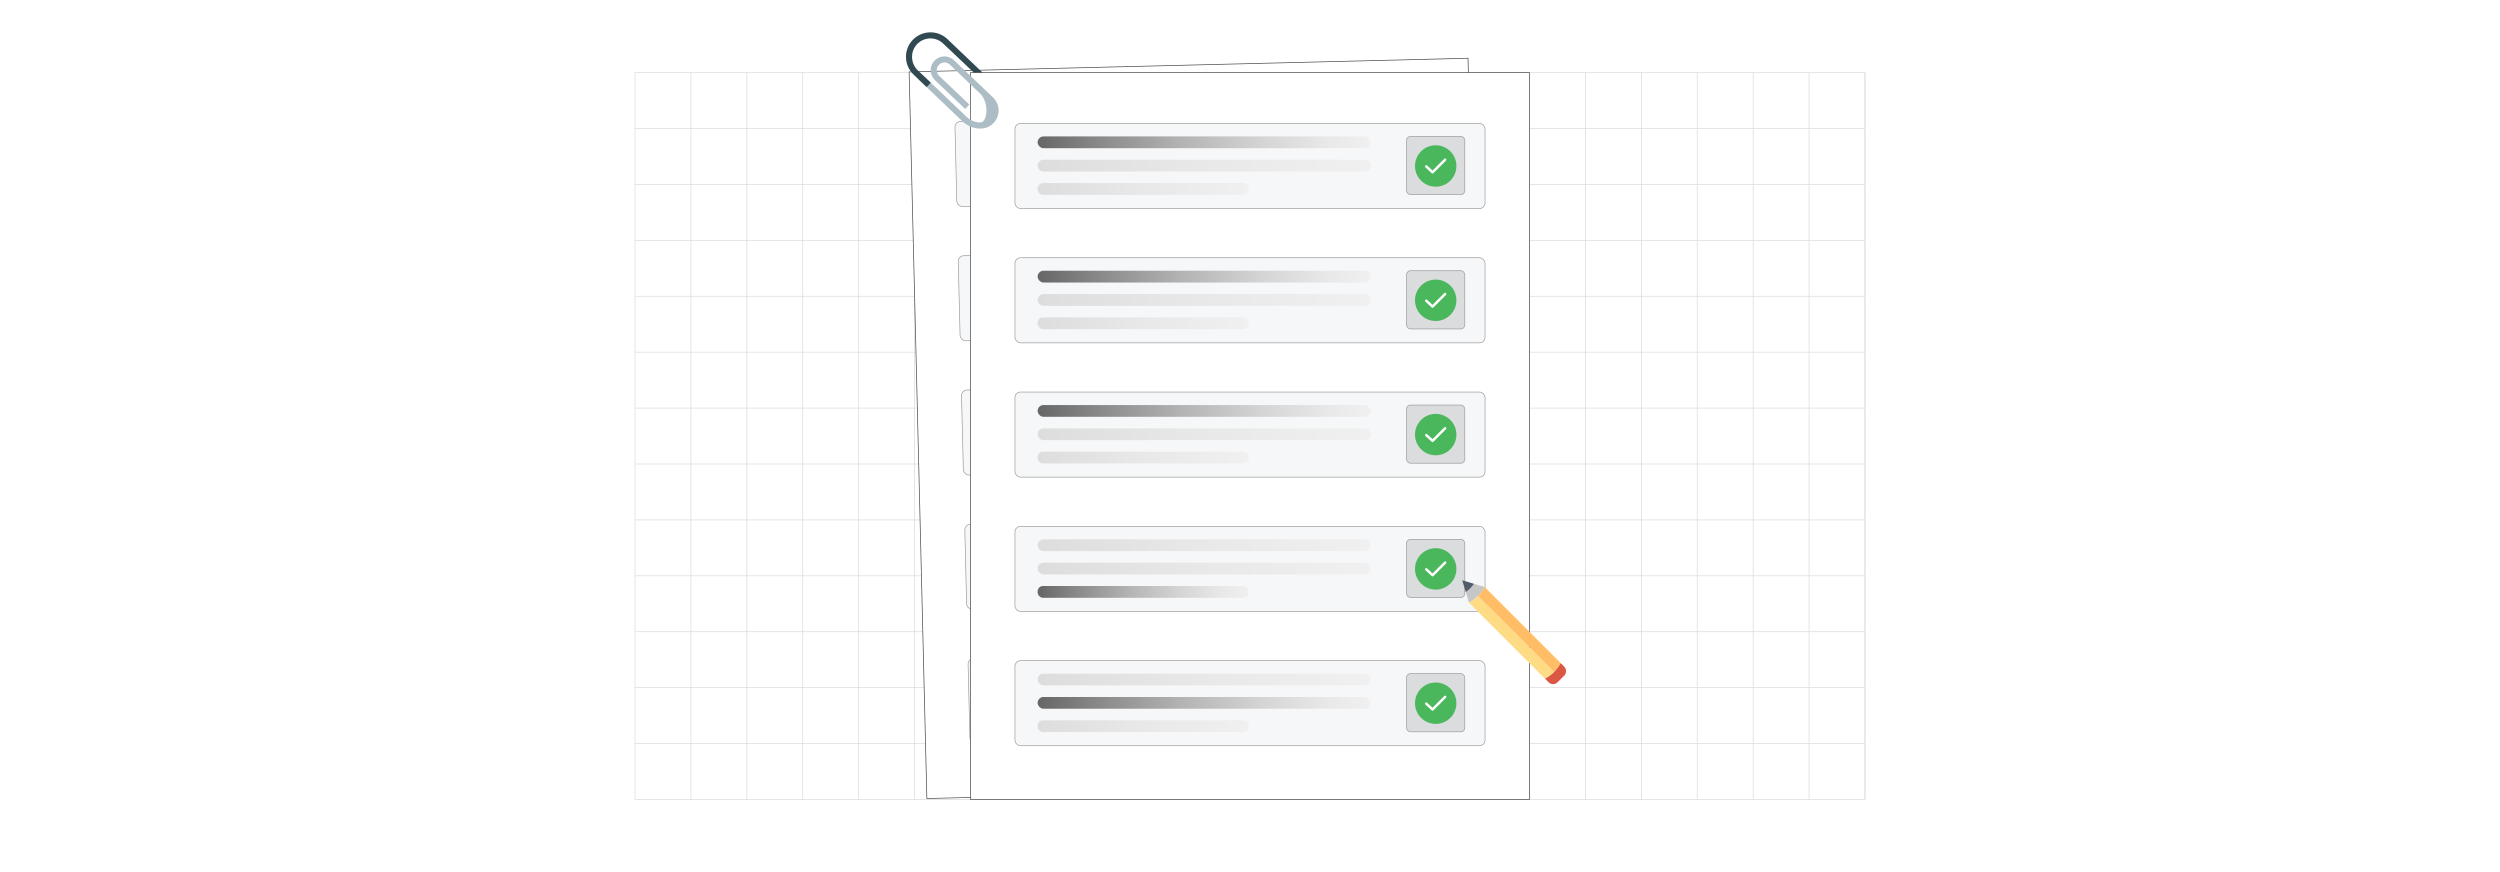 <?xml version="1.0" encoding="UTF-8"?><svg id="Layer_1" xmlns="http://www.w3.org/2000/svg" xmlns:xlink="http://www.w3.org/1999/xlink" viewBox="0 0 860 300"><defs><linearGradient id="linear-gradient" x1="338.967" y1="92.668" x2="453.552" y2="92.668" gradientTransform="translate(-1.437 .255)" gradientUnits="userSpaceOnUse"><stop offset="0" stop-color="#666"/><stop offset=".163" stop-color="#858585"/><stop offset=".431" stop-color="#b3b3b3"/><stop offset=".67" stop-color="#d4d4d4"/><stop offset=".867" stop-color="#e8e8e8"/><stop offset="1" stop-color="#f0f0f0"/></linearGradient><linearGradient id="linear-gradient-2" x1="338.967" y1="100.695" x2="453.552" y2="100.695" gradientTransform="translate(-1.241 .253)" gradientUnits="userSpaceOnUse"><stop offset="0" stop-color="#ddd"/><stop offset=".482" stop-color="#e8e8e8"/><stop offset="1" stop-color="#f0f0f0"/></linearGradient><linearGradient id="linear-gradient-3" x1="338.967" y1="108.721" x2="411.577" y2="108.721" gradientTransform="translate(-1.039 .763)" xlink:href="#linear-gradient-2"/><linearGradient id="linear-gradient-4" x1="338.967" y1="138.868" y2="138.868" gradientTransform="translate(-.309 .241)" xlink:href="#linear-gradient"/><linearGradient id="linear-gradient-5" x1="338.967" y1="146.894" x2="453.552" y2="146.894" gradientTransform="translate(-.113 .239)" xlink:href="#linear-gradient-2"/><linearGradient id="linear-gradient-6" x1="338.967" y1="154.921" x2="411.577" y2="154.921" gradientTransform="translate(.089 .749)" xlink:href="#linear-gradient-2"/><linearGradient id="linear-gradient-7" x1="338.967" y1="185.068" x2="453.552" y2="185.068" gradientTransform="translate(.818 .228)" xlink:href="#linear-gradient-2"/><linearGradient id="linear-gradient-8" x1="338.967" y1="193.094" x2="453.552" y2="193.094" gradientTransform="translate(1.014 .225)" xlink:href="#linear-gradient-2"/><linearGradient id="linear-gradient-9" x1="338.967" y1="201.121" x2="411.577" y2="201.121" gradientTransform="translate(1.216 .735)" xlink:href="#linear-gradient"/><linearGradient id="linear-gradient-10" x1="338.967" y1="231.268" x2="453.552" y2="231.268" gradientTransform="translate(1.946 .214)" xlink:href="#linear-gradient-2"/><linearGradient id="linear-gradient-11" x1="338.967" y1="239.294" x2="453.552" y2="239.294" gradientTransform="translate(2.142 .212)" xlink:href="#linear-gradient"/><linearGradient id="linear-gradient-12" x1="338.967" y1="247.32" x2="411.577" y2="247.32" gradientTransform="translate(2.344 .721)" xlink:href="#linear-gradient-2"/><linearGradient id="linear-gradient-13" y1="46.468" x2="453.552" y2="46.468" gradientTransform="translate(-2.564 .269)" xlink:href="#linear-gradient"/><linearGradient id="linear-gradient-14" x1="338.967" y1="54.495" x2="453.552" y2="54.495" gradientTransform="translate(-2.369 .267)" xlink:href="#linear-gradient-2"/><linearGradient id="linear-gradient-15" x1="338.967" y1="62.521" x2="411.577" y2="62.521" gradientTransform="translate(-2.167 .776)" xlink:href="#linear-gradient-2"/><linearGradient id="linear-gradient-16" x1="356.94" y1="95.16" x2="471.526" y2="95.16" gradientTransform="matrix(1,0,0,1,0,0)" xlink:href="#linear-gradient"/><linearGradient id="linear-gradient-17" x1="356.94" y1="103.186" x2="471.526" y2="103.186" gradientTransform="matrix(1,0,0,1,0,0)" xlink:href="#linear-gradient-2"/><linearGradient id="linear-gradient-18" x1="356.94" y1="111.213" x2="429.55" y2="111.213" gradientTransform="matrix(1,0,0,1,0,0)" xlink:href="#linear-gradient-2"/><linearGradient id="linear-gradient-19" x1="356.94" y1="141.36" x2="471.526" y2="141.36" gradientTransform="matrix(1,0,0,1,0,0)" xlink:href="#linear-gradient"/><linearGradient id="linear-gradient-20" x1="356.94" y1="149.386" x2="471.526" y2="149.386" gradientTransform="matrix(1,0,0,1,0,0)" xlink:href="#linear-gradient-2"/><linearGradient id="linear-gradient-21" x1="356.94" y1="157.412" x2="429.55" y2="157.412" gradientTransform="matrix(1,0,0,1,0,0)" xlink:href="#linear-gradient-2"/><linearGradient id="linear-gradient-22" x1="356.94" y1="187.559" x2="471.526" y2="187.559" gradientTransform="matrix(1,0,0,1,0,0)" xlink:href="#linear-gradient-2"/><linearGradient id="linear-gradient-23" x1="356.94" y1="195.586" x2="471.526" y2="195.586" gradientTransform="matrix(1,0,0,1,0,0)" xlink:href="#linear-gradient-2"/><linearGradient id="linear-gradient-24" x1="356.94" y1="203.612" x2="429.55" y2="203.612" gradientTransform="matrix(1,0,0,1,0,0)" xlink:href="#linear-gradient"/><linearGradient id="linear-gradient-25" x1="356.94" y1="233.759" x2="471.526" y2="233.759" gradientTransform="matrix(1,0,0,1,0,0)" xlink:href="#linear-gradient-2"/><linearGradient id="linear-gradient-26" x1="356.94" y1="241.786" x2="471.526" y2="241.786" gradientTransform="matrix(1,0,0,1,0,0)" xlink:href="#linear-gradient"/><linearGradient id="linear-gradient-27" x1="356.94" y1="249.812" x2="429.55" y2="249.812" gradientTransform="matrix(1,0,0,1,0,0)" xlink:href="#linear-gradient-2"/><linearGradient id="linear-gradient-28" x1="356.94" y1="48.96" x2="471.526" y2="48.96" gradientTransform="matrix(1,0,0,1,0,0)" xlink:href="#linear-gradient"/><linearGradient id="linear-gradient-29" x1="356.94" y1="56.986" x2="471.526" y2="56.986" gradientTransform="matrix(1,0,0,1,0,0)" xlink:href="#linear-gradient-2"/><linearGradient id="linear-gradient-30" x1="356.94" y1="65.013" x2="429.55" y2="65.013" gradientTransform="matrix(1,0,0,1,0,0)" xlink:href="#linear-gradient-2"/><filter id="drop-shadow-1" filterUnits="userSpaceOnUse"><feOffset dx="2" dy="2"/><feGaussianBlur result="blur" stdDeviation="3"/><feFlood flood-color="#000" flood-opacity=".07"/><feComposite in2="blur" operator="in"/><feComposite in="SourceGraphic"/></filter></defs><rect y="0" width="860" height="300" rx="5" ry="5" fill="#fff" stroke-width="0"/><rect x="218.447" y="24.991" width="423.106" height="250.02" fill="none" stroke="#dbdcdd" stroke-miterlimit="10" stroke-width=".25"/><polyline points="641.553 255.777 622.32 255.777 603.093 255.777 583.86 255.777 564.627 255.777 545.393 255.777 526.16 255.777 506.926 255.777 487.7 255.777 468.467 255.777 449.233 255.777 430 255.777 410.767 255.777 391.54 255.777 372.307 255.777 353.074 255.777 333.84 255.777 314.607 255.777 295.373 255.777 276.147 255.777 256.914 255.777 237.68 255.777 218.447 255.777" fill="none" stroke="#dbdcdd" stroke-miterlimit="10" stroke-width=".25"/><polyline points="641.553 236.544 622.32 236.544 603.093 236.544 583.86 236.544 564.627 236.544 545.393 236.544 526.16 236.544 506.926 236.544 487.7 236.544 468.467 236.544 449.233 236.544 430 236.544 410.767 236.544 391.54 236.544 372.307 236.544 353.074 236.544 333.84 236.544 314.607 236.544 295.373 236.544 276.147 236.544 256.914 236.544 237.68 236.544 218.447 236.544" fill="none" stroke="#dbdcdd" stroke-miterlimit="10" stroke-width=".25"/><polyline points="641.553 217.31 622.32 217.31 603.093 217.31 583.86 217.31 564.627 217.31 545.393 217.31 526.16 217.31 506.926 217.31 487.7 217.31 468.467 217.31 449.233 217.31 430 217.31 410.767 217.31 391.54 217.31 372.307 217.31 353.074 217.31 333.84 217.31 314.607 217.31 295.373 217.31 276.147 217.31 256.914 217.31 237.68 217.31 218.447 217.31" fill="none" stroke="#dbdcdd" stroke-miterlimit="10" stroke-width=".25"/><polyline points="641.553 198.077 622.32 198.077 603.093 198.077 583.86 198.077 564.627 198.077 545.393 198.077 526.16 198.077 506.926 198.077 487.7 198.077 468.467 198.077 449.233 198.077 430 198.077 410.767 198.077 391.54 198.077 372.307 198.077 353.074 198.077 333.84 198.077 314.607 198.077 295.373 198.077 276.147 198.077 256.914 198.077 237.68 198.077 218.447 198.077" fill="none" stroke="#dbdcdd" stroke-miterlimit="10" stroke-width=".25"/><polyline points="641.553 178.851 622.32 178.851 603.093 178.851 583.86 178.851 564.627 178.851 545.393 178.851 526.16 178.851 506.926 178.851 487.7 178.851 468.467 178.851 449.233 178.851 430 178.851 410.767 178.851 391.54 178.851 372.307 178.851 353.074 178.851 333.84 178.851 314.607 178.851 295.373 178.851 276.147 178.851 256.914 178.851 237.68 178.851 218.447 178.851" fill="none" stroke="#dbdcdd" stroke-miterlimit="10" stroke-width=".25"/><polyline points="641.553 159.617 622.32 159.617 603.093 159.617 583.86 159.617 564.627 159.617 545.393 159.617 526.16 159.617 506.926 159.617 487.7 159.617 468.467 159.617 449.233 159.617 430 159.617 410.767 159.617 391.54 159.617 372.307 159.617 353.074 159.617 333.84 159.617 314.607 159.617 295.373 159.617 276.147 159.617 256.914 159.617 237.68 159.617 218.447 159.617" fill="none" stroke="#dbdcdd" stroke-miterlimit="10" stroke-width=".25"/><polyline points="641.553 140.384 622.32 140.384 603.093 140.384 583.86 140.384 564.627 140.384 545.393 140.384 526.16 140.384 506.926 140.384 487.7 140.384 468.467 140.384 449.233 140.384 430 140.384 410.767 140.384 391.54 140.384 372.307 140.384 353.074 140.384 333.84 140.384 314.607 140.384 295.373 140.384 276.147 140.384 256.914 140.384 237.68 140.384 218.447 140.384" fill="none" stroke="#dbdcdd" stroke-miterlimit="10" stroke-width=".25"/><polyline points="641.553 121.15 622.32 121.15 603.093 121.15 583.86 121.15 564.627 121.15 545.393 121.15 526.16 121.15 506.926 121.15 487.7 121.15 468.467 121.15 449.233 121.15 430 121.15 410.767 121.15 391.54 121.15 372.307 121.15 353.074 121.15 333.84 121.15 314.607 121.15 295.373 121.15 276.147 121.15 256.914 121.15 237.68 121.15 218.447 121.15" fill="none" stroke="#dbdcdd" stroke-miterlimit="10" stroke-width=".25"/><polyline points="641.553 101.917 622.32 101.917 603.093 101.917 583.86 101.917 564.627 101.917 545.393 101.917 526.16 101.917 506.926 101.917 487.7 101.917 468.467 101.917 449.233 101.917 430 101.917 410.767 101.917 391.54 101.917 372.307 101.917 353.074 101.917 333.84 101.917 314.607 101.917 295.373 101.917 276.147 101.917 256.914 101.917 237.68 101.917 218.447 101.917" fill="none" stroke="#dbdcdd" stroke-miterlimit="10" stroke-width=".25"/><polyline points="641.553 82.684 622.32 82.684 603.093 82.684 583.86 82.684 564.627 82.684 545.393 82.684 526.16 82.684 506.926 82.684 487.7 82.684 468.467 82.684 449.233 82.684 430 82.684 410.767 82.684 391.54 82.684 372.307 82.684 353.074 82.684 333.84 82.684 314.607 82.684 295.373 82.684 276.147 82.684 256.914 82.684 237.68 82.684 218.447 82.684" fill="none" stroke="#dbdcdd" stroke-miterlimit="10" stroke-width=".25"/><polyline points="641.553 63.457 622.32 63.457 603.093 63.457 583.86 63.457 564.627 63.457 545.393 63.457 526.16 63.457 506.926 63.457 487.7 63.457 468.467 63.457 449.233 63.457 430 63.457 410.767 63.457 391.54 63.457 372.307 63.457 353.074 63.457 333.84 63.457 314.607 63.457 295.373 63.457 276.147 63.457 256.914 63.457 237.68 63.457 218.447 63.457" fill="none" stroke="#dbdcdd" stroke-miterlimit="10" stroke-width=".25"/><polyline points="641.553 44.224 622.32 44.224 603.093 44.224 583.86 44.224 564.627 44.224 545.393 44.224 526.16 44.224 506.926 44.224 487.7 44.224 468.467 44.224 449.233 44.224 430 44.224 410.767 44.224 391.54 44.224 372.307 44.224 353.074 44.224 333.84 44.224 314.607 44.224 295.373 44.224 276.147 44.224 256.914 44.224 237.68 44.224 218.447 44.224" fill="none" stroke="#dbdcdd" stroke-miterlimit="10" stroke-width=".25"/><polyline points="641.553 275.011 641.553 255.777 641.553 236.544 641.553 217.31 641.553 198.084 641.553 198.077 641.553 178.851 641.553 159.617 641.553 140.384 641.553 121.15 641.553 101.917 641.553 82.691 641.553 82.684 641.553 63.457 641.553 44.224 641.553 24.991" fill="none" stroke="#dbdcdd" stroke-miterlimit="10" stroke-width=".25"/><polyline points="622.317 24.989 622.317 44.223 622.317 63.456 622.317 82.69 622.317 101.916 622.317 121.149 622.317 140.383 622.317 159.616 622.317 178.85 622.317 198.083 622.317 217.309 622.317 236.543 622.317 255.776 622.317 275.009" fill="none" stroke="#dbdcdd" stroke-miterlimit="10" stroke-width=".25"/><polyline points="603.091 24.989 603.091 44.223 603.091 63.456 603.091 82.69 603.091 101.916 603.091 121.149 603.091 140.383 603.091 159.616 603.091 178.85 603.091 198.083 603.091 217.309 603.091 236.543 603.091 255.776 603.091 275.009" fill="none" stroke="#dbdcdd" stroke-miterlimit="10" stroke-width=".25"/><polyline points="583.857 24.989 583.857 44.223 583.857 63.456 583.857 82.69 583.857 101.916 583.857 121.149 583.857 140.383 583.857 159.616 583.857 178.85 583.857 198.083 583.857 217.309 583.857 236.543 583.857 255.776 583.857 275.009" fill="none" stroke="#dbdcdd" stroke-miterlimit="10" stroke-width=".25"/><polyline points="564.624 24.989 564.624 44.223 564.624 63.456 564.624 82.69 564.624 101.916 564.624 121.149 564.624 140.383 564.624 159.616 564.624 178.85 564.624 198.083 564.624 217.309 564.624 236.543 564.624 255.776 564.624 275.009" fill="none" stroke="#dbdcdd" stroke-miterlimit="10" stroke-width=".25"/><polyline points="545.39 24.989 545.39 44.223 545.39 63.456 545.39 82.69 545.39 101.916 545.39 121.149 545.39 140.383 545.39 159.616 545.39 178.85 545.39 198.083 545.39 217.309 545.39 236.543 545.39 255.776 545.39 275.009" fill="none" stroke="#dbdcdd" stroke-miterlimit="10" stroke-width=".25"/><polyline points="526.157 24.989 526.157 44.223 526.157 63.456 526.157 82.69 526.157 101.916 526.157 121.149 526.157 140.383 526.157 159.616 526.157 178.85 526.157 198.083 526.157 217.309 526.157 236.543 526.157 255.776 526.157 275.009" fill="none" stroke="#dbdcdd" stroke-miterlimit="10" stroke-width=".25"/><polyline points="506.924 24.989 506.924 44.223 506.924 63.456 506.924 82.69 506.924 101.916 506.924 121.149 506.924 140.383 506.924 159.616 506.924 178.85 506.924 198.083 506.924 217.309 506.924 236.543 506.924 255.776 506.924 275.009" fill="none" stroke="#dbdcdd" stroke-miterlimit="10" stroke-width=".25"/><polyline points="487.697 24.989 487.697 44.223 487.697 63.456 487.697 82.69 487.697 101.916 487.697 121.149 487.697 140.383 487.697 159.616 487.697 178.85 487.697 198.083 487.697 217.309 487.697 236.543 487.697 255.776 487.697 275.009" fill="none" stroke="#dbdcdd" stroke-miterlimit="10" stroke-width=".25"/><polyline points="468.464 24.989 468.464 44.223 468.464 63.456 468.464 82.69 468.464 101.916 468.464 121.149 468.464 140.383 468.464 159.616 468.464 178.85 468.464 198.083 468.464 217.309 468.464 236.543 468.464 255.776 468.464 275.009" fill="none" stroke="#dbdcdd" stroke-miterlimit="10" stroke-width=".25"/><polyline points="449.231 24.989 449.231 44.223 449.231 63.456 449.231 82.69 449.231 101.916 449.231 121.149 449.231 140.383 449.231 159.616 449.231 178.85 449.231 198.083 449.231 217.309 449.231 236.543 449.231 255.776 449.231 275.009" fill="none" stroke="#dbdcdd" stroke-miterlimit="10" stroke-width=".25"/><polyline points="429.997 24.989 429.997 44.223 429.997 63.456 429.997 82.69 429.997 101.916 429.997 121.149 429.997 140.383 429.997 159.616 429.997 178.85 429.997 198.083 429.997 217.309 429.997 236.543 429.997 255.776 429.997 275.009" fill="none" stroke="#dbdcdd" stroke-miterlimit="10" stroke-width=".25"/><polyline points="410.764 24.989 410.764 44.223 410.764 63.456 410.764 82.69 410.764 101.916 410.764 121.149 410.764 140.383 410.764 159.616 410.764 178.85 410.764 198.083 410.764 217.309 410.764 236.543 410.764 255.776 410.764 275.009" fill="none" stroke="#dbdcdd" stroke-miterlimit="10" stroke-width=".25"/><polyline points="391.538 24.989 391.538 44.223 391.538 63.456 391.538 82.69 391.538 101.916 391.538 121.149 391.538 140.383 391.538 159.616 391.538 178.85 391.538 198.083 391.538 217.309 391.538 236.543 391.538 255.776 391.538 275.009" fill="none" stroke="#dbdcdd" stroke-miterlimit="10" stroke-width=".25"/><polyline points="372.304 24.989 372.304 44.223 372.304 63.456 372.304 82.69 372.304 101.916 372.304 121.149 372.304 140.383 372.304 159.616 372.304 178.85 372.304 198.083 372.304 217.309 372.304 236.543 372.304 255.776 372.304 275.009" fill="none" stroke="#dbdcdd" stroke-miterlimit="10" stroke-width=".25"/><polyline points="353.071 24.989 353.071 44.223 353.071 63.456 353.071 82.69 353.071 101.916 353.071 121.149 353.071 140.383 353.071 159.616 353.071 178.85 353.071 198.083 353.071 217.309 353.071 236.543 353.071 255.776 353.071 275.009" fill="none" stroke="#dbdcdd" stroke-miterlimit="10" stroke-width=".25"/><polyline points="333.837 24.989 333.837 44.223 333.837 63.456 333.837 82.69 333.837 101.916 333.837 121.149 333.837 140.383 333.837 159.616 333.837 178.85 333.837 198.083 333.837 217.309 333.837 236.543 333.837 255.776 333.837 275.009" fill="none" stroke="#dbdcdd" stroke-miterlimit="10" stroke-width=".25"/><polyline points="314.604 24.989 314.604 44.223 314.604 63.456 314.604 82.69 314.604 101.916 314.604 121.149 314.604 140.383 314.604 159.616 314.604 178.85 314.604 198.083 314.604 217.309 314.604 236.543 314.604 255.776 314.604 275.009" fill="none" stroke="#dbdcdd" stroke-miterlimit="10" stroke-width=".25"/><polyline points="295.37 24.989 295.37 44.223 295.37 63.456 295.37 82.69 295.37 101.916 295.37 121.149 295.37 140.383 295.37 159.616 295.37 178.85 295.37 198.083 295.37 217.309 295.37 236.543 295.37 255.776 295.37 275.009" fill="none" stroke="#dbdcdd" stroke-miterlimit="10" stroke-width=".25"/><polyline points="276.144 24.989 276.144 44.223 276.144 63.456 276.144 82.69 276.144 101.916 276.144 121.149 276.144 140.383 276.144 159.616 276.144 178.85 276.144 198.083 276.144 217.309 276.144 236.543 276.144 255.776 276.144 275.009" fill="none" stroke="#dbdcdd" stroke-miterlimit="10" stroke-width=".25"/><polyline points="256.911 24.989 256.911 44.223 256.911 63.456 256.911 82.69 256.911 101.916 256.911 121.149 256.911 140.383 256.911 159.616 256.911 178.85 256.911 198.083 256.911 217.309 256.911 236.543 256.911 255.776 256.911 275.009" fill="none" stroke="#dbdcdd" stroke-miterlimit="10" stroke-width=".25"/><polyline points="237.677 24.989 237.677 44.223 237.677 63.456 237.677 82.69 237.677 101.916 237.677 121.149 237.677 140.383 237.677 159.616 237.677 178.85 237.677 198.083 237.677 217.309 237.677 236.543 237.677 255.776 237.677 275.009" fill="none" stroke="#dbdcdd" stroke-miterlimit="10" stroke-width=".25"/><rect x="315.761" y="22.352" width="192.32" height="250.021" transform="translate(-3.474 10.098) rotate(-1.399)" fill="#fff" stroke="#4d4d4d" stroke-miterlimit="10" stroke-width=".25"/><rect x="329.926" y="86.039" width="161.715" height="29.275" rx="1.929" ry="1.929" transform="translate(-2.335 10.056) rotate(-1.399)" fill="#f6f7f8" stroke="#979797" stroke-miterlimit="10" stroke-width=".228"/><rect x="337.53" y="90.895" width="114.586" height="4.056" rx="2.028" ry="2.028" transform="translate(-2.15 9.664) rotate(-1.399)" fill="url(#linear-gradient)" stroke-width="0"/><rect x="337.726" y="98.919" width="114.586" height="4.056" rx="2.028" ry="2.028" transform="translate(-2.346 9.671) rotate(-1.399)" fill="url(#linear-gradient-2)" stroke-width="0"/><rect x="337.928" y="107.456" width="72.61" height="4.056" rx="1.851" ry="1.851" transform="translate(-2.561 9.166) rotate(-1.399)" fill="url(#linear-gradient-3)" stroke-width="0"/><rect x="464.632" y="88.949" width="20.015" height="20.015" rx="1.34" ry="1.34" transform="translate(-2.274 11.614) rotate(-1.399)" fill="#dbdcdd" stroke="#979797" stroke-miterlimit="10" stroke-width=".228"/><circle cx="474.644" cy="99.118" r="7.124" fill="#4ab75d" stroke-width="0"/><polyline points="471.407 99.35 473.615 101.305 477.832 96.878" fill="none" stroke="#fff" stroke-linecap="round" stroke-linejoin="round" stroke-width=".858"/><rect x="331.054" y="132.225" width="161.715" height="29.275" rx="1.929" ry="1.929" transform="translate(-3.462 10.097) rotate(-1.399)" fill="#f6f7f8" stroke="#979797" stroke-miterlimit="10" stroke-width=".228"/><rect x="338.657" y="137.081" width="114.586" height="4.056" rx="2.028" ry="2.028" transform="translate(-3.277 9.705) rotate(-1.399)" fill="url(#linear-gradient-4)" stroke-width="0"/><rect x="338.853" y="145.105" width="114.586" height="4.056" rx="2.028" ry="2.028" transform="translate(-3.473 9.712) rotate(-1.399)" fill="url(#linear-gradient-5)" stroke-width="0"/><rect x="339.055" y="153.642" width="72.61" height="4.056" rx="1.851" ry="1.851" transform="translate(-3.688 9.208) rotate(-1.399)" fill="url(#linear-gradient-6)" stroke-width="0"/><rect x="465.76" y="135.135" width="20.015" height="20.015" rx="1.34" ry="1.34" transform="translate(-3.401 11.655) rotate(-1.399)" fill="#dbdcdd" stroke="#979797" stroke-miterlimit="10" stroke-width=".228"/><circle cx="475.771" cy="145.304" r="7.124" fill="#4ab75d" stroke-width="0"/><polyline points="472.534 145.536 474.743 147.491 478.959 143.064" fill="none" stroke="#fff" stroke-linecap="round" stroke-linejoin="round" stroke-width=".858"/><rect x="332.181" y="178.411" width="161.715" height="29.275" rx="1.929" ry="1.929" transform="translate(-4.589 10.138) rotate(-1.399)" fill="#f6f7f8" stroke="#979797" stroke-miterlimit="10" stroke-width=".228"/><rect x="339.785" y="183.267" width="114.586" height="4.056" rx="2.028" ry="2.028" transform="translate(-4.404 9.747) rotate(-1.399)" fill="url(#linear-gradient-7)" stroke-width="0"/><rect x="339.981" y="191.291" width="114.586" height="4.056" rx="2.028" ry="2.028" transform="translate(-4.6 9.754) rotate(-1.399)" fill="url(#linear-gradient-8)" stroke-width="0"/><rect x="340.183" y="199.828" width="72.61" height="4.056" rx="1.851" ry="1.851" transform="translate(-4.814 9.249) rotate(-1.399)" fill="url(#linear-gradient-9)" stroke-width="0"/><rect x="466.887" y="181.321" width="20.015" height="20.015" rx="1.34" ry="1.34" transform="translate(-4.528 11.696) rotate(-1.399)" fill="#dbdcdd" stroke="#979797" stroke-miterlimit="10" stroke-width=".228"/><circle cx="476.899" cy="191.49" r="7.124" fill="#4ab75d" stroke-width="0"/><polyline points="473.662 191.722 475.871 193.677 480.087 189.25" fill="none" stroke="#fff" stroke-linecap="round" stroke-linejoin="round" stroke-width=".858"/><rect x="333.309" y="224.597" width="161.715" height="29.275" rx="1.929" ry="1.929" transform="translate(-5.716 10.18) rotate(-1.399)" fill="#f6f7f8" stroke="#979797" stroke-miterlimit="10" stroke-width=".228"/><rect x="340.913" y="229.453" width="114.586" height="4.056" rx="2.028" ry="2.028" transform="translate(-5.531 9.788) rotate(-1.399)" fill="url(#linear-gradient-10)" stroke-width="0"/><rect x="341.108" y="237.477" width="114.586" height="4.056" rx="2.028" ry="2.028" transform="translate(-5.727 9.795) rotate(-1.399)" fill="url(#linear-gradient-11)" stroke-width="0"/><rect x="341.31" y="246.014" width="72.61" height="4.056" rx="1.851" ry="1.851" transform="translate(-5.941 9.29) rotate(-1.399)" fill="url(#linear-gradient-12)" stroke-width="0"/><rect x="468.015" y="227.507" width="20.015" height="20.015" rx="1.34" ry="1.34" transform="translate(-5.654 11.738) rotate(-1.399)" fill="#dbdcdd" stroke="#979797" stroke-miterlimit="10" stroke-width=".228"/><circle cx="478.026" cy="237.676" r="7.124" fill="#4ab75d" stroke-width="0"/><polyline points="474.79 237.908 476.998 239.863 481.214 235.436" fill="none" stroke="#fff" stroke-linecap="round" stroke-linejoin="round" stroke-width=".858"/><rect x="328.798" y="39.853" width="161.715" height="29.275" rx="1.929" ry="1.929" transform="translate(-1.208 10.015) rotate(-1.399)" fill="#f6f7f8" stroke="#979797" stroke-miterlimit="10" stroke-width=".228"/><rect x="336.402" y="44.709" width="114.586" height="4.056" rx="2.028" ry="2.028" transform="translate(-1.023 9.623) rotate(-1.399)" fill="url(#linear-gradient-13)" stroke-width="0"/><rect x="336.598" y="52.733" width="114.586" height="4.056" rx="2.028" ry="2.028" transform="translate(-1.219 9.63) rotate(-1.399)" fill="url(#linear-gradient-14)" stroke-width="0"/><rect x="336.8" y="61.27" width="72.61" height="4.056" rx="1.851" ry="1.851" transform="translate(-1.434 9.125) rotate(-1.399)" fill="url(#linear-gradient-15)" stroke-width="0"/><rect x="463.505" y="42.763" width="20.015" height="20.015" rx="1.34" ry="1.34" transform="translate(-1.147 11.573) rotate(-1.399)" fill="#dbdcdd" stroke="#979797" stroke-miterlimit="10" stroke-width=".228"/><circle cx="473.516" cy="52.931" r="7.124" fill="#4ab75d" stroke-width="0"/><polyline points="470.279 53.164 472.488 55.119 476.704 50.692" fill="none" stroke="#fff" stroke-linecap="round" stroke-linejoin="round" stroke-width=".858"/><rect x="333.837" y="24.989" width="192.32" height="250.021" fill="#fff" stroke="#4d4d4d" stroke-miterlimit="10" stroke-width=".25"/><rect x="349.142" y="88.662" width="161.715" height="29.275" rx="1.929" ry="1.929" fill="#f6f7f8" stroke="#979797" stroke-miterlimit="10" stroke-width=".228"/><rect x="356.94" y="93.132" width="114.586" height="4.056" rx="2.028" ry="2.028" fill="url(#linear-gradient-16)" stroke-width="0"/><rect x="356.94" y="101.158" width="114.586" height="4.056" rx="2.028" ry="2.028" fill="url(#linear-gradient-17)" stroke-width="0"/><rect x="356.94" y="109.184" width="72.61" height="4.056" rx="1.851" ry="1.851" fill="url(#linear-gradient-18)" stroke-width="0"/><rect x="483.872" y="93.132" width="20.015" height="20.015" rx="1.34" ry="1.34" fill="#dbdcdd" stroke="#979797" stroke-miterlimit="10" stroke-width=".228"/><circle cx="493.879" cy="103.3" r="7.124" fill="#4ab75d" stroke-width="0"/><polyline points="490.638 103.454 492.798 105.462 497.121 101.139" fill="none" stroke="#fff" stroke-linecap="round" stroke-linejoin="round" stroke-width=".858"/><rect x="349.142" y="134.862" width="161.715" height="29.275" rx="1.929" ry="1.929" fill="#f6f7f8" stroke="#979797" stroke-miterlimit="10" stroke-width=".228"/><rect x="356.94" y="139.332" width="114.586" height="4.056" rx="2.028" ry="2.028" fill="url(#linear-gradient-19)" stroke-width="0"/><rect x="356.94" y="147.358" width="114.586" height="4.056" rx="2.028" ry="2.028" fill="url(#linear-gradient-20)" stroke-width="0"/><rect x="356.94" y="155.384" width="72.61" height="4.056" rx="1.851" ry="1.851" fill="url(#linear-gradient-21)" stroke-width="0"/><rect x="483.872" y="139.332" width="20.015" height="20.015" rx="1.34" ry="1.34" fill="#dbdcdd" stroke="#979797" stroke-miterlimit="10" stroke-width=".228"/><circle cx="493.879" cy="149.5" r="7.124" fill="#4ab75d" stroke-width="0"/><polyline points="490.638 149.653 492.798 151.661 497.121 147.339" fill="none" stroke="#fff" stroke-linecap="round" stroke-linejoin="round" stroke-width=".858"/><rect x="349.142" y="181.062" width="161.715" height="29.275" rx="1.929" ry="1.929" fill="#f6f7f8" stroke="#979797" stroke-miterlimit="10" stroke-width=".228"/><rect x="356.94" y="185.531" width="114.586" height="4.056" rx="2.028" ry="2.028" fill="url(#linear-gradient-22)" stroke-width="0"/><rect x="356.94" y="193.558" width="114.586" height="4.056" rx="2.028" ry="2.028" fill="url(#linear-gradient-23)" stroke-width="0"/><rect x="356.94" y="201.584" width="72.61" height="4.056" rx="1.851" ry="1.851" fill="url(#linear-gradient-24)" stroke-width="0"/><rect x="483.872" y="185.531" width="20.015" height="20.015" rx="1.34" ry="1.34" fill="#dbdcdd" stroke="#979797" stroke-miterlimit="10" stroke-width=".228"/><circle cx="493.879" cy="195.7" r="7.124" fill="#4ab75d" stroke-width="0"/><polyline points="490.638 195.853 492.798 197.861 497.121 193.538" fill="none" stroke="#fff" stroke-linecap="round" stroke-linejoin="round" stroke-width=".858"/><rect x="349.142" y="227.262" width="161.715" height="29.275" rx="1.929" ry="1.929" fill="#f6f7f8" stroke="#979797" stroke-miterlimit="10" stroke-width=".228"/><rect x="356.94" y="231.731" width="114.586" height="4.056" rx="2.028" ry="2.028" fill="url(#linear-gradient-25)" stroke-width="0"/><rect x="356.94" y="239.757" width="114.586" height="4.056" rx="2.028" ry="2.028" fill="url(#linear-gradient-26)" stroke-width="0"/><rect x="356.94" y="247.784" width="72.61" height="4.056" rx="1.851" ry="1.851" fill="url(#linear-gradient-27)" stroke-width="0"/><rect x="483.872" y="231.731" width="20.015" height="20.015" rx="1.34" ry="1.34" fill="#dbdcdd" stroke="#979797" stroke-miterlimit="10" stroke-width=".228"/><circle cx="493.879" cy="241.9" r="7.124" fill="#4ab75d" stroke-width="0"/><polyline points="490.638 242.053 492.798 244.061 497.121 239.738" fill="none" stroke="#fff" stroke-linecap="round" stroke-linejoin="round" stroke-width=".858"/><rect x="349.142" y="42.463" width="161.715" height="29.275" rx="1.929" ry="1.929" fill="#f6f7f8" stroke="#979797" stroke-miterlimit="10" stroke-width=".228"/><rect x="356.94" y="46.932" width="114.586" height="4.056" rx="2.028" ry="2.028" fill="url(#linear-gradient-28)" stroke-width="0"/><rect x="356.94" y="54.958" width="114.586" height="4.056" rx="2.028" ry="2.028" fill="url(#linear-gradient-29)" stroke-width="0"/><rect x="356.94" y="62.985" width="72.61" height="4.056" rx="1.851" ry="1.851" fill="url(#linear-gradient-30)" stroke-width="0"/><rect x="483.872" y="46.932" width="20.015" height="20.015" rx="1.34" ry="1.34" fill="#dbdcdd" stroke="#979797" stroke-miterlimit="10" stroke-width=".228"/><circle cx="493.879" cy="57.1" r="7.124" fill="#4ab75d" stroke-width="0"/><polyline points="490.638 57.254 492.798 59.262 497.121 54.939" fill="none" stroke="#fff" stroke-linecap="round" stroke-linejoin="round" stroke-width=".858"/><g id="Paper_Clip"><path d="M343.521,37.836c.09,3.46-2.62,6.3-6.08,6.39-1.26.03-2.47-.21-3.6-.69-.98-.41-1.89-.99-2.69-1.73l-15.07-14.4,1.43-1.5,2.68,2.55,12.44,11.85c.37.34.78.64,1.21.88,1.06.63,2.27.97,3.5.94,1.15-.03,2.05-1.93,1.99-4.24-.05-2.35-.84-4.38-2.07-5.6l-3.42-3.27-7.1-6.8c-.53-.51-1.17-.75-1.9-.74-1.47.04-2.64,1.27-2.6,2.74.01.68.29,1.35.83,1.86l10.4,9.91-1.43,1.5-10.4-9.9c-.91-.87-1.47-2.06-1.5-3.32-.06-2.62,2.03-4.82,4.65-4.88,1.26-.03,2.47.46,3.38,1.33l5.67,5.4,7.74,7.37c1.18,1.12,1.9,2.73,1.94,4.35Z" fill="#acbdc5" stroke-width="0"/><path d="M338.021,24.986h-3.02l-10.53-9.99c-1.23-1.18-2.87-1.82-4.55-1.78-3.5.09-6.26,2.98-6.18,6.49.05,1.73.77,3.34,1.95,4.46l1.82,1.74,2.68,2.55-1.43,1.5-2.68-2.55-1.82-1.74c-1.61-1.53-2.55-3.66-2.61-5.91-.11-4.66,3.56-8.52,8.22-8.63,2.25-.06,4.42.78,6.03,2.31l12.12,11.55Z" fill="#314a52" fill-rule="evenodd" stroke-width="0"/></g><path d="M343.521,37.836c.09,3.46-2.62,6.3-6.08,6.39-1.26.03-2.47-.21-3.6-.69v-17.42l7.74,7.37c1.18,1.12,1.9,2.73,1.94,4.35Z" fill="none" stroke-width="0"/><g filter="url(#drop-shadow-1)"><path d="M502.228,201.692l1.085,3.618c2.31-1.195,4.192-3.078,5.387-5.387l-3.618-1.085c-.792,1.099-1.756,2.063-2.855,2.855Z" fill="#c6c6c6" stroke-width="0"/><path d="M505.082,198.838l-4.079-1.224,1.224,4.079c1.099-.792,2.063-1.756,2.855-2.855Z" fill="#525c6b" stroke-width="0"/><path d="M529.444,231.441l1.252,1.252c.859.859,2.252.859,3.111,0h0l2.271-2.271c.859-.859.859-2.252,0-3.111h0l-1.252-1.252c-1.194,2.307-3.074,4.188-5.382,5.382Z" fill="#db5743" stroke-width="0"/><path d="M503.312,205.31l26.131,26.131c1.148-.594,2.198-1.362,3.112-2.276l-26.13-26.13c-.914.914-1.964,1.681-3.113,2.276Z" fill="#fddc85" stroke-width="0"/><path d="M508.703,199.92c-.594,1.148-1.361,2.198-2.276,3.113l26.13,26.13c.914-.914,1.682-1.964,2.276-3.112l-26.131-26.131Z" fill="#ffbd66" stroke-width="0"/></g></svg>